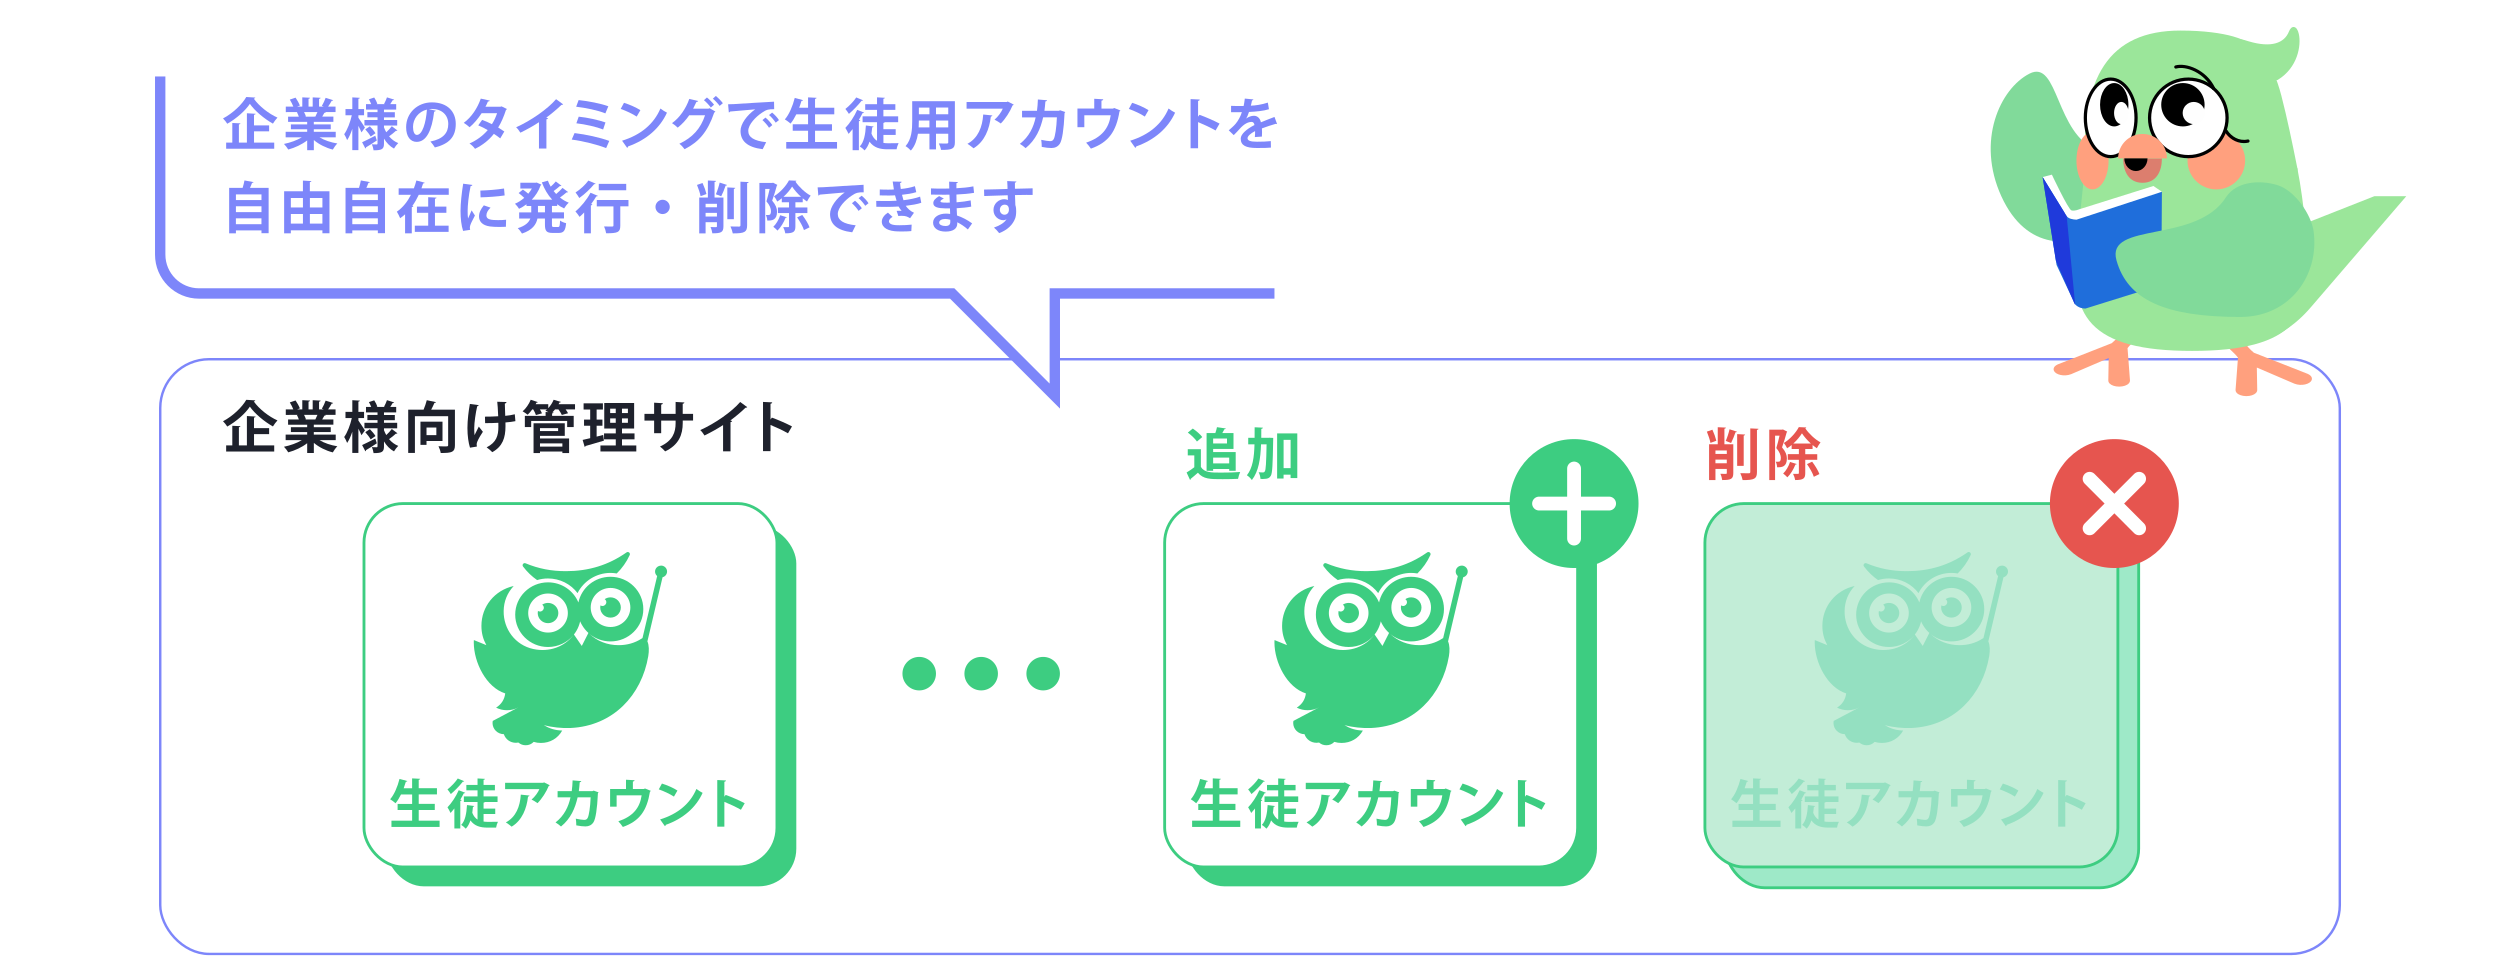 <?xml version="1.0" encoding="UTF-8"?>
<svg id="_レイヤー_2" data-name="レイヤー 2" xmlns="http://www.w3.org/2000/svg" viewBox="0 0 1024 400">
  <defs>
    <style>
      .cls-1 {
        fill: #1f3adb;
      }

      .cls-2, .cls-3, .cls-4, .cls-5 {
        stroke-width: 1.17px;
      }

      .cls-2, .cls-3, .cls-4, .cls-5, .cls-6, .cls-7, .cls-8 {
        stroke-miterlimit: 10;
      }

      .cls-2, .cls-9, .cls-6 {
        fill: #fff;
      }

      .cls-2, .cls-4, .cls-5 {
        stroke: #3dcd81;
      }

      .cls-10 {
        fill: #7d86fa;
      }

      .cls-3, .cls-7 {
        stroke: #fff;
      }

      .cls-3, .cls-11 {
        fill: #3dcd81;
      }

      .cls-4 {
        fill: #9ee9c8;
      }

      .cls-12 {
        fill: #ffa07e;
      }

      .cls-13 {
        fill: #1f6edb;
      }

      .cls-5 {
        fill: #c2edd7;
      }

      .cls-6 {
        stroke-width: 4.25px;
      }

      .cls-6, .cls-8 {
        stroke: #7d86fa;
      }

      .cls-7 {
        stroke-linecap: round;
        stroke-width: 5.67px;
      }

      .cls-7, .cls-8 {
        fill: none;
      }

      .cls-14 {
        fill: #dc7e6e;
      }

      .cls-15 {
        fill: #94e0c1;
      }

      .cls-16 {
        fill: #1e212c;
      }

      .cls-17 {
        fill: #fefefe;
      }

      .cls-18 {
        fill: #e6554f;
      }

      .cls-19 {
        fill: #81da9a;
      }

      .cls-20 {
        fill: #9be69a;
      }
    </style>
  </defs>
  <g id="_レイヤー_2-2" data-name="レイヤー 2">
    <g>
      <rect class="cls-9" width="1024" height="400"/>
      <g>
        <rect class="cls-8" x="65.63" y="147.14" width="892.75" height="243.59" rx="20" ry="20"/>
        <path class="cls-6" d="M522.02,120.21h-89.97v42.03l-42.03-42.03H81.54c-8.79,0-15.92-7.13-15.92-15.92V31.31"/>
        <g>
          <path class="cls-10" d="M104.58,39.96c-.09.25-.3.41-.62.46,2.22,3.12,6.19,6.21,9.69,7.75-.69.71-1.33,1.65-1.86,2.47-3.6-2.02-7.47-5.27-9.44-8.11-1.86,2.8-5.43,5.98-9.26,8.16-.39-.62-1.15-1.63-1.74-2.18,4.01-2.09,7.84-5.8,9.53-8.78l3.69.23ZM104.05,53.78v4.63h8.27v2.5h-19.69v-2.5h2.52v-8.04l3.32.16c-.02.23-.18.37-.62.46v7.43h3.28v-12.03l3.55.21c-.02.23-.21.37-.64.44v4.31h6.19v2.45h-6.19Z"/>
          <path class="cls-10" d="M137.54,56.25h-6.67c1.95,1.19,4.63,2.09,7.31,2.52-.64.6-1.44,1.74-1.86,2.5-2.86-.71-5.64-2.11-7.77-3.9v4.15h-2.73v-4.01c-2.15,1.67-5,3-7.75,3.74-.39-.66-1.19-1.74-1.76-2.29,2.59-.53,5.32-1.49,7.31-2.71h-6.62v-2.27h8.82v-1.03h-6.67v-1.99h6.67v-1.03h-7.82v-2.15h4.4c-.18-.57-.48-1.28-.78-1.81l.28-.05v-.02l-4.84.02v-2.25h3.09c-.32-.87-.92-1.99-1.44-2.87l2.36-.8c.69.99,1.44,2.36,1.76,3.25l-1.12.41h2.11v-3.78l3.16.16c-.02.23-.21.39-.6.44v3.19h1.7v-3.78l3.23.16c-.02.25-.23.39-.62.46v3.16h1.95l-.8-.3c.55-.92,1.21-2.31,1.54-3.3l3.09.96c-.07.18-.28.28-.6.25-.39.71-.94,1.63-1.47,2.38h3.05v2.25h-4.19l.21.07c-.09.18-.32.25-.6.23-.23.46-.55,1.03-.89,1.56h4.58v2.15h-8.02v1.03h6.94v1.99h-6.94v1.03h8.98v2.27ZM129.17,47.77c.25-.53.57-1.21.85-1.86h-5.48c.32.6.62,1.31.78,1.79l-.39.07v.02l4.24-.02Z"/>
          <path class="cls-10" d="M146.8,47.22v1.01c.62.85,2.29,3.42,2.68,4.03-.44.6-.85,1.21-1.42,1.97-.27-.69-.76-1.7-1.26-2.68v9.95h-2.5v-8.71c-.6,1.81-1.31,3.44-2.11,4.61-.25-.76-.83-1.81-1.21-2.43,1.31-1.81,2.52-5,3.12-7.75h-2.59v-2.54h2.8v-4.79l3.09.18c-.02.21-.18.34-.6.41v4.19h2.32v2.54h-2.32ZM148.31,58.27c1.35-.6,3.42-1.67,5.41-2.68l.62,1.95c-1.6,1.08-3.28,2.15-4.42,2.8.02.21-.07.39-.25.5l-1.35-2.57ZM157.27,52.15c.25.71.57,1.38.94,2.02.83-.76,1.72-1.72,2.27-2.48l2.32,1.76c-.12.14-.37.18-.64.14-.66.64-1.88,1.58-2.8,2.25,1.01,1.21,2.27,2.18,3.76,2.77-.57.53-1.35,1.54-1.74,2.25-1.7-.92-3.05-2.34-4.1-4.08v2.02c0,2.27-.8,2.77-4.26,2.77-.09-.71-.39-1.79-.73-2.45.78.05,1.7.05,1.97.05s.37-.11.37-.39v-7.38h-5.36v-2.25h5.36v-1.08h-4.15v-2.13h4.15v-1.05h-4.72v-2.25h2.13c-.25-.64-.6-1.38-.94-1.97l2.18-.73c.53.8,1.08,1.88,1.28,2.57l-.37.14h3.37l-.25-.09c.41-.76.94-1.88,1.19-2.68l2.96.92c-.09.16-.3.25-.62.25-.25.46-.62,1.05-.99,1.6h2.43v2.25h-5v1.05h4.45v2.13h-4.45v1.08h5.41v2.25h-5.41v.76ZM151.82,55.95c-.41-.8-1.38-2.06-2.2-2.96l1.88-1.24c.85.85,1.83,2.02,2.29,2.82l-1.97,1.38Z"/>
          <path class="cls-10" d="M178.52,45.34c-.09.21-.37.39-.69.39-.94,7.84-3.23,12.38-7.17,12.38-2.5,0-4.31-2.11-4.31-6,0-5.87,4.67-10.18,10.52-10.18,6.49,0,9.81,3.85,9.81,8.82,0,5.39-2.77,8.18-8.55,9.65-.44-.69-1.08-1.65-1.83-2.43,5.23-1.03,7.31-3.53,7.31-7.17s-2.57-6.19-6.78-6.19c-.41,0-.78.05-1.17.09l2.87.64ZM174.88,44.88c-3.48.83-5.71,3.83-5.71,7.1,0,1.92.57,3.28,1.58,3.28,2.25,0,3.74-5.02,4.12-10.38Z"/>
          <path class="cls-10" d="M207.61,44.65c-.05.16-.18.3-.37.41-.87,2.66-1.99,5.29-3.19,7.17.8.48,1.86,1.17,2.52,1.63l-1.67,2.82c-.66-.55-1.79-1.33-2.61-1.86-2.02,2.59-4.63,4.63-7.72,6.14-.44-.67-1.54-1.74-2.27-2.18,2.91-1.28,5.48-3.16,7.47-5.48-1.21-.73-2.61-1.44-3.87-1.95l1.58-2.25c1.26.46,2.68,1.08,4.01,1.76.89-1.4,1.6-2.91,2.11-4.49h-6.33c-1.42,2.2-3.19,4.31-4.93,5.75-.55-.53-1.67-1.38-2.38-1.81,3.23-2.36,5.62-6.07,6.97-9.92l3.69.8c-.09.25-.34.39-.76.37-.23.62-.64,1.47-1.01,2.15h6.12l.48-.14,2.15,1.05Z"/>
          <path class="cls-10" d="M230.67,42.73c-.14.18-.37.27-.73.25-1.79,1.74-4.01,3.6-6.19,5.2.25.07.5.18.73.25-.07.21-.28.39-.67.44v11.96h-3.05v-10.77c-2.04,1.38-5.09,3.07-7.61,4.29-.37-.64-1.15-1.7-1.74-2.22,5.98-2.66,12.86-7.43,16.36-11.5l2.89,2.11Z"/>
          <path class="cls-10" d="M235.33,54.51c4.77.57,10.34,1.79,14.23,3.21l-1.28,2.93c-3.37-1.33-9.26-2.86-14.1-3.48l1.15-2.66ZM237,40.99c3.87.39,9.17,1.42,12.17,2.54l-1.21,2.91c-3.25-1.31-8.07-2.27-11.96-2.73l1.01-2.73ZM237.04,47.79c3.44.32,8.18,1.38,10.96,2.36l-.96,2.89c-2.57-1.05-7.31-2.13-10.96-2.54l.96-2.71Z"/>
          <path class="cls-10" d="M255.59,42.11c2.29.71,5.04,1.92,6.71,3.03l-1.51,2.61c-1.65-1.1-4.35-2.36-6.55-3.14l1.35-2.5ZM254.81,57.63c7.72-2.38,13.04-6.88,15.7-13.18.85.69,1.83,1.24,2.68,1.7-2.84,6.26-8.32,11.14-15.91,13.82-.05.25-.18.5-.39.6l-2.08-2.93Z"/>
          <path class="cls-10" d="M293.04,45.68c-.09.18-.32.34-.5.44-2.68,7.88-6.26,12.01-12.15,14.99-.46-.67-1.31-1.63-2.13-2.22,5.41-2.57,8.71-6.17,10.54-11.69h-6.49c-1.17,1.74-2.82,3.6-4.72,5.09-.55-.57-1.58-1.38-2.34-1.86,3-2.06,5.73-5.94,7.08-9.92l3.64.85c-.09.25-.39.39-.73.41-.39.83-.92,1.97-1.33,2.73h6.3l.44-.18,2.38,1.38ZM289.56,39.93c1.01.78,2.25,2.08,2.91,2.96l-1.31,1.15c-.6-.87-1.95-2.29-2.82-3l1.21-1.1ZM293.2,39.31c1.01.8,2.22,2.06,2.89,2.96l-1.33,1.1c-.53-.78-1.83-2.18-2.77-2.96l1.21-1.1Z"/>
          <path class="cls-10" d="M298.23,42.71c.71,0,1.76-.02,2.41-.07,2.64-.18,12.54-.8,16.41-.99l.05,3.09c-2.04-.07-3.16.11-4.97,1.4-2.52,1.67-5.64,4.83-5.64,7.45s2.32,4.12,7.33,4.65l-1.42,2.87c-6.51-.78-9.08-3.53-9.08-7.5,0-2.8,2.57-6.42,6-8.82-2.84.25-8.14.67-10.24.89-.05.18-.34.34-.55.39l-.3-3.37ZM313.54,48.16c.99.8,2.18,2.13,2.8,3.09l-1.35,1.08c-.5-.89-1.88-2.43-2.7-3.14l1.26-1.03ZM316.26,46.12c1.03.83,2.2,2.06,2.8,3.07l-1.33,1.05c-.53-.85-1.81-2.36-2.73-3.12l1.26-1.01Z"/>
          <path class="cls-10" d="M333.84,58.15h9.01v2.71h-20.81v-2.71h8.94v-4.61h-6.28v-2.64h6.28v-4.08h-4.81c-.71,1.44-1.51,2.77-2.36,3.8-.53-.5-1.65-1.31-2.34-1.72,1.74-1.95,3.23-5.48,4.06-8.8l3.39.92c-.09.21-.32.32-.64.3-.27.94-.6,1.88-.94,2.82h3.64v-4.26l3.48.18c-.02.23-.21.37-.62.46v3.62h7.88v2.68h-7.88v4.08h6.94v2.64h-6.94v4.61Z"/>
          <path class="cls-10" d="M353.95,46.1c-.09.16-.32.25-.64.23-.46.89-.96,1.83-1.51,2.73l.6.21c-.07.18-.23.34-.6.39v11.87h-2.57v-8.64c-.55.71-1.1,1.35-1.65,1.95-.28-.57-.94-1.88-1.33-2.45,1.7-1.72,3.67-4.65,4.86-7.4l2.84,1.12ZM353.51,41.08c-.11.16-.3.25-.62.21-1.26,1.6-3.39,3.87-5.18,5.36-.32-.55-1.01-1.51-1.44-2.02,1.56-1.21,3.48-3.21,4.45-4.72l2.8,1.17ZM361.85,55.26v3.28c.62.09,1.28.14,1.95.14.76,0,3.3,0,4.26-.05-.32.6-.71,1.79-.8,2.52h-3.67c-3.14,0-5.64-.64-7.43-3.12-.48,1.42-1.12,2.66-2.02,3.58-.43-.48-1.38-1.28-1.97-1.65,1.7-1.7,2.31-4.97,2.5-8.57l3.14.41c-.04.21-.23.34-.55.37-.07.87-.18,1.74-.3,2.57.55,1.42,1.33,2.34,2.27,2.93v-7.61h-5.91v-2.41h5.91v-2.64h-4.84v-2.32h4.84v-2.82l3.21.18c-.02.21-.18.34-.6.41v2.22h4.9v2.32h-4.9v2.64h6.05v2.41h-5.48c-.07.14-.25.25-.57.3v2.57h5.04v2.34h-5.04Z"/>
          <path class="cls-10" d="M391.12,41.45v16.82c0,2.73-1.15,3.16-5.68,3.12-.09-.73-.53-1.92-.89-2.64.78.05,1.65.05,2.31.05,1.44,0,1.54,0,1.54-.55v-3.48h-5.02v6.42h-2.68v-6.42h-4.7c-.41,2.54-1.24,5.06-2.91,6.9-.44-.53-1.56-1.47-2.18-1.81,2.52-2.77,2.73-6.9,2.73-10.15v-8.25h17.49ZM376.36,49.38c0,.73,0,1.49-.07,2.8h4.4v-2.8h-4.33ZM380.7,44.06h-4.33v2.75h4.33v-2.75ZM388.4,46.81v-2.75h-5.02v2.75h5.02ZM383.38,52.17h5.02v-2.8h-5.02v2.8Z"/>
          <path class="cls-10" d="M415.21,42.84c-.07.16-.23.28-.46.34-1.03,2.54-2.96,5.55-4.83,7.4-.6-.48-1.81-1.19-2.57-1.56,1.44-1.19,2.8-3.09,3.39-4.52h-14.83v-2.73h16.5l.32-.21,2.48,1.26ZM406.46,47.29c-.02.23-.25.41-.62.48-.57,5.02-2.48,10.2-7.08,12.97-.62-.5-1.72-1.4-2.5-1.83,4.35-2.34,6.14-6.88,6.46-12.01l3.74.39Z"/>
          <path class="cls-10" d="M436.33,45.89c-.05.14-.14.28-.28.37-.32,6.97-1.01,11.12-1.9,12.54-.8,1.26-2.02,1.83-3.46,1.83-1.08,0-2.45-.14-3.99-.46.02-.78-.09-2.08-.21-2.89,1.4.32,3.05.53,3.62.53.69,0,1.17-.18,1.54-.92.53-1.05,1.08-4.47,1.26-8.82h-5.64c-1.08,4.7-2.96,9.17-7.17,12.61-.53-.5-1.63-1.33-2.36-1.76,3.8-2.93,5.62-6.88,6.46-10.84h-5.57v-2.7h6.12c.23-1.58.28-2.87.37-4.63l3.76.32c-.04.25-.27.43-.69.5-.14,1.44-.18,2.47-.39,3.83h5.87l.55-.23,2.11.73Z"/>
          <path class="cls-10" d="M448.2,40.46l3.69.21c-.02.25-.27.53-.73.57v3.23h4.72l.53-.23,2.52,1.03c-.07.11-.21.27-.39.37-1.35,8.27-4.51,12.7-11.71,15.24-.39-.67-1.33-1.79-1.95-2.45,6.37-2.13,9.3-5.84,10.08-11.23h-10.82v4.9h-2.82v-7.63h6.88v-4.01Z"/>
          <path class="cls-10" d="M463.72,42.11c2.29.71,5.04,1.92,6.71,3.03l-1.51,2.61c-1.65-1.1-4.35-2.36-6.55-3.14l1.35-2.5ZM462.94,57.63c7.72-2.38,13.04-6.88,15.7-13.18.85.69,1.83,1.24,2.68,1.7-2.84,6.26-8.32,11.14-15.91,13.82-.05.25-.18.5-.39.6l-2.08-2.93Z"/>
          <path class="cls-10" d="M497.9,53.45c-1.9-1.1-4.9-2.52-7.17-3.44v10.73h-3.07v-20.15l3.76.18c-.02.28-.21.5-.69.57v6.46l.57-.78c2.52.89,5.96,2.41,8.23,3.6l-1.63,2.82Z"/>
          <path class="cls-10" d="M523.06,50.77c-.07.02-.11.05-.18.05-.12,0-.23-.05-.32-.11-1.72.5-3.99,1.24-5.68,1.88.05.46.05.99.05,1.54s0,1.15-.05,1.81l-2.89.21c.07-.85.11-1.79.09-2.45-1.79.89-3.09,2.06-3.09,2.93,0,1.01,1.26,1.42,3.85,1.42,2.02,0,4.24-.07,5.68-.25l.05,2.66c-1.19.14-3.16.16-5.75.16-4.42,0-6.62-.99-6.62-3.83,0-1.83,2.38-3.92,5.62-5.57-.07-.66-.41-1.28-1.1-1.28-1.51,0-3.12.78-5,2.91-.55.64-1.4,1.54-2.38,2.5l-2.04-1.97c.96-.83,2.09-1.81,2.8-2.66,1.01-1.17,2.13-3.19,2.57-4.79l-.87.02c-.5,0-2.98.02-3.55,0v-2.59c1.28.07,2.93.07,3.94.07l1.21-.02c.21-.94.34-1.86.48-3.03l3.51.34c-.05.23-.25.39-.57.44-.11.73-.3,1.42-.48,2.13,1.81-.05,4.51-.44,6.97-1.26l.46,2.71c-2.2.71-5.36.99-8.18,1.12-.41,1.21-.8,2.2-1.12,2.68h.02c.83-.64,2.02-1.12,3.14-1.12,1.33,0,2.5.94,2.84,2.68,1.76-.76,3.92-1.54,5.57-2.2l1.05,2.89Z"/>
          <path class="cls-10" d="M103.87,74.6c-.09.18-.3.3-.64.32-.23.62-.5,1.33-.83,2.02h7.63v18.59h-2.93v-1.15h-10.47v1.19h-2.77v-18.63h5.52c.3-.99.6-2.11.76-3.03l3.74.69ZM107.1,79.62h-10.47v2.34h10.47v-2.34ZM107.1,84.5h-10.47v2.38h10.47v-2.38ZM96.62,91.83h10.47v-2.41h-10.47v2.41Z"/>
          <path class="cls-10" d="M126.93,78.34h8.02v17.21h-2.89v-1.21h-12.93v1.24h-2.75v-17.23h7.7v-4.38l3.46.21c-.02.21-.21.37-.62.41v3.76ZM124.08,81.11h-4.95v3.87h4.95v-3.87ZM119.13,87.66v3.94h4.95v-3.94h-4.95ZM132.06,81.11h-5.13v3.87h5.13v-3.87ZM126.93,91.6h5.13v-3.94h-5.13v3.94Z"/>
          <path class="cls-10" d="M151.54,74.6c-.09.18-.3.3-.64.32-.23.62-.5,1.33-.83,2.02h7.63v18.59h-2.93v-1.15h-10.47v1.19h-2.77v-18.63h5.52c.3-.99.6-2.11.76-3.03l3.74.69ZM154.78,79.62h-10.47v2.34h10.47v-2.34ZM154.78,84.5h-10.47v2.38h10.47v-2.38ZM144.3,91.83h10.47v-2.41h-10.47v2.41Z"/>
          <path class="cls-10" d="M173.94,74.83c-.07.21-.3.34-.64.32-.21.67-.44,1.33-.67,1.99h11.18v2.64h-12.28c-.73,1.56-1.58,3.09-2.61,4.54l.37.09c-.05.21-.23.39-.62.41v10.75h-2.75v-7.79c-.62.57-1.31,1.1-2.02,1.6-.27-.78-.96-1.99-1.35-2.68,2.45-1.65,4.45-4.26,5.78-6.92h-5.04v-2.64h6.23c.41-1.08.76-2.15,1.03-3.21l3.39.89ZM178.16,87.16v5.27h5.59v2.54h-13.84v-2.54h5.48v-5.27h-4.61v-2.54h4.61v-3.85l3.39.18c-.02.25-.18.37-.62.46v3.21h4.68v2.54h-4.68Z"/>
          <path class="cls-10" d="M193.47,75.77c-.05.25-.25.41-.71.44-.87,4.06-1.21,8.16-1.21,10.08,0,1.31.02,2.45.16,3.23.28-.66,1.17-2.61,1.47-3.35l1.35,2.11c-.76,1.6-1.56,2.87-1.9,3.96-.11.39-.18.76-.18,1.1,0,.27.05.55.12.8l-2.89.44c-.73-2.2-1.05-5.13-1.05-8.18s.48-7.38,1.08-11.16l3.78.53ZM207.22,92.89c-.85.05-1.77.07-2.64.07-1.47,0-2.87-.07-3.9-.21-3.19-.43-4.47-2.13-4.47-4.08,0-1.65.76-3.07,1.97-4.56l2.75.94c-1.03,1.01-1.7,2.06-1.7,3.21,0,1.72,2.06,1.9,4.79,1.9,1.1,0,2.29-.04,3.28-.16l-.09,2.89ZM196.75,78.06c2.61-.07,6.92-.37,9.7-.85l.25,2.84c-2.75.44-7.17.73-9.86.78l-.09-2.77Z"/>
          <path class="cls-10" d="M228.19,84.36h-2.11v2.61h4.93v2.52h-4.93v2.5c0,.85.09.99.73.99h1.79c.6,0,.71-.46.8-2.64.6.46,1.72.92,2.48,1.08-.28,3.05-.99,3.99-3.03,3.99h-2.52c-2.5,0-3.12-.83-3.12-3.39v-2.52h-3.07c-.5,2.45-2.04,4.74-6.33,6.17-.34-.62-1.17-1.7-1.74-2.2,3.21-.99,4.58-2.43,5.16-3.96h-4.58v-2.52h4.95v-2.61h-1.95v-.71c-.96.73-1.99,1.35-3.05,1.86-.37-.64-1.12-1.58-1.67-2.08,1.33-.55,2.64-1.4,3.8-2.41-.62-.6-1.54-1.4-2.29-1.97l1.74-1.42c.69.46,1.56,1.15,2.2,1.7.57-.67,1.05-1.38,1.47-2.13h-4.72v-2.36h6.26l.44-.09,1.93.87c-.07.14-.21.25-.34.34-.78,2.22-2.04,4.17-3.6,5.8h8.34c-1.79-1.95-3.19-4.35-4.22-7.08l2.48-.69c.32.85.69,1.67,1.15,2.45.78-.69,1.56-1.49,2.09-2.13l2.31,1.74c-.14.16-.44.18-.66.14-.62.57-1.65,1.4-2.54,2.04.32.41.66.83,1.03,1.21.94-.78,1.95-1.74,2.61-2.5l2.27,1.7c-.09.11-.23.16-.41.16-.07,0-.14,0-.21-.02-.69.6-1.74,1.44-2.7,2.11,1.08.87,2.29,1.58,3.6,2.11-.64.55-1.49,1.63-1.9,2.36-1.03-.48-1.97-1.05-2.84-1.74v.76ZM223.22,86.97v-2.61h-2.87v2.61h2.87Z"/>
          <path class="cls-10" d="M239.27,87.02c-.62.67-1.26,1.26-1.88,1.81-.37-.55-1.19-1.72-1.7-2.25,2.18-1.74,4.7-4.79,6.17-7.63l3.03,1.26c-.09.16-.34.28-.64.21-.62,1.03-1.35,2.11-2.11,3.14l.5.16c-.07.18-.25.37-.62.41v11.44h-2.75v-8.55ZM243.99,75.24c-.09.14-.28.25-.64.21-1.42,1.76-3.87,4.12-6.07,5.66-.34-.62-1.08-1.72-1.54-2.27,1.93-1.21,4.13-3.28,5.25-4.88l3,1.28ZM257.42,81.91v2.61h-3.35v7.91c0,2.73-1.03,3.12-5.8,3.12-.12-.83-.46-1.99-.85-2.8.96.02,2.06.05,2.73.05.92,0,1.12,0,1.12-.43v-7.84h-6.83v-2.61h12.97ZM256.5,75.31v2.61h-11.25v-2.61h11.25Z"/>
          <path class="cls-10" d="M274.34,84.75c0,1.6-1.33,2.93-2.93,2.93s-2.93-1.33-2.93-2.93,1.33-2.93,2.93-2.93,2.93,1.38,2.93,2.93Z"/>
          <path class="cls-10" d="M287.77,74.97c.66,1.42,1.31,3.28,1.6,4.51l-2.41.87c-.23-1.24-.87-3.16-1.47-4.61l2.27-.78ZM296.32,80.9v11.78c0,2.48-.94,2.89-4.54,2.89-.09-.73-.41-1.88-.76-2.57.92.05,1.93.05,2.25.05.3-.02.39-.09.39-.39v-1.65h-4.65v4.58h-2.61v-14.69h3.55v-6.97l3.35.16c-.02.23-.18.37-.62.46v6.35h3.64ZM293.66,83.47h-4.65v1.42h4.65v-1.42ZM289.01,88.69h4.65v-1.49h-4.65v1.49ZM297.83,75.77c-.09.18-.32.25-.62.25-.44,1.35-1.19,3.19-1.79,4.38,0-.02-2.2-.83-2.2-.83.57-1.28,1.24-3.3,1.56-4.79l3.05.99ZM301.16,76.94c-.02.23-.18.37-.57.44v12.4h-2.68v-13.02l3.25.18ZM303.29,74.42l3.35.16c-.02.23-.18.39-.62.44v17.21c0,2.86-1.01,3.37-5.87,3.37-.14-.8-.57-2.06-.96-2.84,1.51.05,3,.05,3.48.05.44,0,.62-.14.62-.57v-17.81Z"/>
          <path class="cls-10" d="M316.67,74.85l1.72.87c-.02.14-.12.28-.21.34-.48,1.83-1.24,4.29-1.9,6.12,1.47,1.74,1.99,3.14,1.99,4.52,0,3.44-2.04,3.71-4.01,3.62,0-.67-.25-1.67-.57-2.27.41.02.78.02,1.05.02.76,0,1.05-.46,1.05-1.63-.02-1.03-.5-2.41-1.86-3.97.48-1.47.96-3.51,1.33-5.09h-1.83v18.2h-2.38v-20.65h5.2l.41-.09ZM322.31,88.99c-.07.16-.25.25-.55.23-.73,1.88-1.97,3.94-3.3,5.23-.41-.44-1.21-1.21-1.72-1.56,1.17-1.08,2.25-2.93,2.82-4.74l2.75.85ZM330.7,87.27h-4.91v5.46c0,2.18-.71,2.84-4.12,2.84-.12-.73-.5-1.86-.87-2.54.87.02,1.74.02,2.04.02.25-.02.34-.09.34-.34v-5.43h-4.54v-2.31h4.54v-2.11h-2.96v-1.65c-.6.5-1.21.96-1.86,1.35-.3-.67-.87-1.63-1.33-2.18,2.5-1.49,5-4.29,6.12-6.49l3.07.14c-.05.18-.21.3-.41.37,1.42,2.11,3.99,4.56,6.23,5.73-.5.64-1.1,1.6-1.49,2.41-.57-.37-1.17-.82-1.76-1.31v1.63h-3v2.11h4.91v2.31ZM328.09,80.6c-1.44-1.31-2.77-2.84-3.64-4.17-.83,1.33-2.06,2.84-3.53,4.17h7.17ZM329.3,94.24c-.41-1.38-1.65-3.58-2.8-5.2l2.11-.99c1.19,1.56,2.48,3.64,2.98,5.07l-2.29,1.12Z"/>
          <path class="cls-10" d="M334.9,76.75c.71,0,1.76-.02,2.41-.07,2.64-.18,12.54-.8,16.41-.99l.05,3.09c-2.04-.07-3.16.11-4.97,1.4-2.52,1.67-5.64,4.84-5.64,7.45s2.32,4.12,7.33,4.65l-1.42,2.87c-6.51-.78-9.08-3.53-9.08-7.5,0-2.8,2.57-6.42,6-8.82-2.84.25-8.14.67-10.24.89-.05.18-.34.34-.55.39l-.3-3.37ZM350.21,82.21c.99.8,2.18,2.13,2.8,3.09l-1.35,1.08c-.5-.89-1.88-2.43-2.7-3.14l1.26-1.03ZM352.94,80.17c1.03.83,2.2,2.06,2.8,3.07l-1.33,1.05c-.53-.85-1.81-2.36-2.73-3.12l1.26-1.01Z"/>
          <path class="cls-10" d="M377.35,83.06c-1.6.57-4.01.96-6.35,1.24.69,1.05,1.95,2.25,3.37,2.84l-1.6,2.25c-1.19-.69-1.74-.99-3.55-.99-.41,0-.85.02-1.26.09l-.69-2.11c.3-.02.66-.05,1.03-.05s.73.02,1.01.05c-.34-.39-.87-1.08-1.24-1.79-1.67.11-3.48.16-4.93.16-1.12,0-2.77,0-4.19-.05l-.05-2.41c.92.02,2.02.05,3.05.05,1.76,0,3.53,0,5.29-.12-.16-.55-.46-1.47-.64-2.22-.76.07-1.76.09-2.64.09-1.26,0-2.5,0-3.62-.05l.02-2.43c1.21.07,2.43.07,3.48.07.69,0,1.6,0,2.29-.07-.18-.94-.34-2.18-.48-3.25l3.64.07c0,.28-.23.48-.62.55.07.73.16,1.65.3,2.43,1.86-.16,4.24-.6,5.78-1.15l.55,2.45c-1.79.57-3.85.87-5.84,1.08.21.78.41,1.65.6,2.22,2.43-.28,4.93-.78,6.81-1.47l.48,2.5ZM373.29,94.65c-.87.09-2.04.16-3.64.16-.53,0-1.1-.02-1.74-.02-3.96-.05-6.72-1.4-6.72-4.03,0-1.44,1.17-2.84,2.5-3.67l1.9,1.76c-.94.48-1.44,1.19-1.47,1.76,0,1.58,2.64,1.65,4.26,1.65s3.71-.09,5.04-.25l-.14,2.64Z"/>
          <path class="cls-10" d="M381.32,77.17c1.4.09,3.6.09,5.32.09.73,0,1.49-.02,2.18-.05-.02-.99-.05-2.11-.05-2.8l3.58.16c-.02.25-.23.41-.6.48v2.06c2.36-.14,4.74-.32,6.94-.78l.28,2.66c-2.15.37-4.45.55-7.22.69,0,1.08.02,2.13.05,3.19,2.06-.16,4.33-.46,5.78-.78l.23,2.54c-1.51.32-3.8.55-5.96.66.02,1.12.09,2.15.14,2.98,2.09.69,4.22,1.79,6.19,3.23l-1.74,2.5c-1.42-1.28-2.91-2.25-4.35-2.96v.66c-.05,1.88-1.58,3.16-4.79,3.16s-5.11-1.49-5.11-3.67c0-2.31,2.45-3.69,5.23-3.69.57,0,1.17.02,1.76.14,0-.69-.05-1.47-.07-2.29-.62.02-1.26.02-1.79.02-3.12-.05-5.06-.5-5.04-2.2,0-.96.71-1.83,2.38-2.84l1.95,1.01c-.83.37-1.4.78-1.4,1.12,0,.37.3.55,2.59.55.39,0,.8,0,1.24-.02l-.14-3.25c-.71.02-1.51.02-2.25.02-1.58,0-3.9-.05-5.32-.05v-2.57ZM389.22,90c-.69-.18-1.42-.32-2.04-.32-1.42,0-2.5.6-2.5,1.49s1.12,1.4,2.61,1.4c1.35,0,1.95-.57,1.95-1.67l-.02-.89Z"/>
          <path class="cls-10" d="M403.09,77.65c1.44-.05,3.46-.07,5.25-.12,1.08-.05,2.7-.09,4.35-.14,0-.34-.05-2.2-.14-3.23l3.78.18c-.02.18-.25.44-.62.5-.02.55,0,1.54.02,2.48,3-.09,6-.16,7.24-.18v2.71c-.66-.02-1.54-.02-2.52-.02-1.38,0-3,.02-4.7.07l.14,4.08c.32.92.34,1.99.34,2.61,0,1.08-.14,2.27-.48,3.03-.94,2.38-3.03,4.58-6.49,5.87-.48-.69-1.47-1.72-2.13-2.27,2.48-.85,4.35-2.04,5.16-3.46h-.02c-.27.25-.8.44-1.26.44-2.04,0-4.08-1.63-4.08-4.17-.02-2.61,2.13-4.45,4.42-4.45.53,0,1.05.14,1.49.34,0-.23-.05-1.49-.07-1.95-1.7.02-9.26.3-9.63.32l-.07-2.63ZM413.25,85.94c0-.5,0-2.11-1.74-2.11-1.08.02-1.95.8-1.97,2.15,0,1.17.92,1.97,1.88,1.97,1.15,0,1.83-.87,1.83-2.02Z"/>
        </g>
        <g>
          <path class="cls-16" d="M104.58,163.99c-.09.25-.3.41-.62.46,2.22,3.12,6.19,6.21,9.69,7.75-.69.71-1.33,1.65-1.86,2.47-3.6-2.02-7.47-5.27-9.44-8.11-1.86,2.8-5.43,5.98-9.26,8.16-.39-.62-1.15-1.63-1.74-2.18,4.01-2.09,7.84-5.8,9.53-8.78l3.69.23ZM104.05,177.81v4.63h8.27v2.5h-19.69v-2.5h2.52v-8.04l3.32.16c-.02.23-.18.37-.62.46v7.42h3.28v-12.03l3.55.21c-.02.23-.21.37-.64.43v4.31h6.19v2.45h-6.19Z"/>
          <path class="cls-16" d="M137.54,180.28h-6.67c1.95,1.19,4.63,2.09,7.31,2.52-.64.6-1.44,1.74-1.86,2.5-2.86-.71-5.64-2.11-7.77-3.9v4.15h-2.73v-4.01c-2.15,1.67-5,3-7.75,3.74-.39-.67-1.19-1.74-1.76-2.29,2.59-.53,5.32-1.49,7.31-2.71h-6.62v-2.27h8.82v-1.03h-6.67v-1.99h6.67v-1.03h-7.82v-2.15h4.4c-.18-.57-.48-1.28-.78-1.81l.28-.05v-.02l-4.84.02v-2.25h3.09c-.32-.87-.92-1.99-1.44-2.87l2.36-.8c.69.99,1.44,2.36,1.76,3.25l-1.12.41h2.11v-3.78l3.16.16c-.02.23-.21.39-.6.44v3.19h1.7v-3.78l3.23.16c-.02.25-.23.39-.62.46v3.16h1.95l-.8-.3c.55-.92,1.21-2.31,1.54-3.3l3.09.96c-.07.18-.28.28-.6.25-.39.71-.94,1.63-1.47,2.38h3.05v2.25h-4.19l.21.07c-.09.18-.32.25-.6.23-.23.46-.55,1.03-.89,1.56h4.58v2.15h-8.02v1.03h6.94v1.99h-6.94v1.03h8.98v2.27ZM129.17,171.8c.25-.53.57-1.21.85-1.86h-5.48c.32.6.62,1.31.78,1.79l-.39.07v.02l4.24-.02Z"/>
          <path class="cls-16" d="M146.8,171.25v1.01c.62.85,2.29,3.42,2.68,4.03-.44.6-.85,1.21-1.42,1.97-.27-.69-.76-1.7-1.26-2.68v9.95h-2.5v-8.71c-.6,1.81-1.31,3.44-2.11,4.61-.25-.76-.83-1.81-1.21-2.43,1.31-1.81,2.52-5,3.12-7.75h-2.59v-2.54h2.8v-4.79l3.09.18c-.02.21-.18.34-.6.41v4.19h2.32v2.54h-2.32ZM148.31,182.3c1.35-.6,3.42-1.67,5.41-2.68l.62,1.95c-1.6,1.08-3.28,2.15-4.42,2.8.02.21-.07.39-.25.5l-1.35-2.57ZM157.27,176.18c.25.71.57,1.38.94,2.02.83-.76,1.72-1.72,2.27-2.48l2.32,1.76c-.12.14-.37.18-.64.14-.66.64-1.88,1.58-2.8,2.25,1.01,1.21,2.27,2.18,3.76,2.77-.57.53-1.35,1.54-1.74,2.25-1.7-.92-3.05-2.34-4.1-4.08v2.02c0,2.27-.8,2.77-4.26,2.77-.09-.71-.39-1.79-.73-2.45.78.05,1.7.05,1.97.05s.37-.12.37-.39v-7.38h-5.36v-2.25h5.36v-1.08h-4.15v-2.13h4.15v-1.05h-4.72v-2.25h2.13c-.25-.64-.6-1.38-.94-1.97l2.18-.73c.53.8,1.08,1.88,1.28,2.57l-.37.14h3.37l-.25-.09c.41-.76.94-1.88,1.19-2.68l2.96.92c-.09.16-.3.25-.62.25-.25.46-.62,1.05-.99,1.6h2.43v2.25h-5v1.05h4.45v2.13h-4.45v1.08h5.41v2.25h-5.41v.76ZM151.82,179.98c-.41-.8-1.38-2.06-2.2-2.96l1.88-1.24c.85.85,1.83,2.02,2.29,2.82l-1.97,1.38Z"/>
          <path class="cls-16" d="M186.34,167.79v14.55c0,2.89-1.24,3.21-5.82,3.21-.09-.78-.53-2.04-.92-2.77.76.05,1.58.07,2.22.07,1.65,0,1.74,0,1.74-.55v-11.83h-13.61v15.06h-2.75v-17.74h6.3c.53-1.24,1.01-2.7,1.31-3.87l3.76.8c-.07.21-.3.3-.64.32-.34.85-.83,1.83-1.31,2.75h9.72ZM181.25,180.63h-6.55v1.6h-2.48v-9.51h9.03v7.91ZM178.73,175.13h-4.03v3.09h4.03v-3.09Z"/>
          <path class="cls-16" d="M196.08,165.96c-.05.23-.32.41-.62.46-.62,2.59-1.21,6.71-1.21,8.82,0,.99.02,2.06.11,3,.39-.85,1.19-2.45,1.76-3.51l1.67,2.13c-.64.92-1.79,2.8-2.27,3.99-.18.41-.28.78-.28,1.21,0,.25.02.53.09.85l-2.82.46c-.62-1.95-1.05-4.84-1.05-8.04s.48-7.04.99-9.86l3.62.48ZM198.65,170.66c1.26,0,3.94-.04,5.41-.16-.11-2.66-.27-5.29-.39-5.94l3.8.11c-.02.25-.28.55-.69.64.02,1.08.09,3.09.16,5.02,1.24-.11,2.87-.34,3.92-.64l.25,2.82c-1.12.23-2.52.41-4.08.53.02.25.02,1.26.02,1.51,0,4.79-1.19,8.34-5.41,10.66-.39-.46-1.72-1.58-2.31-1.97,4.01-2.04,4.81-4.81,4.81-8.41l-.02-1.65c-1.4.09-3.62.14-5.41.14l-.07-2.66Z"/>
          <path class="cls-16" d="M235.53,165.55v2.15h-3.85c.41.55.78,1.12.99,1.56l-2.54.71c-.25-.6-.83-1.51-1.38-2.27h-1.42c-.34.44-.71.85-1.1,1.21l.48.02c-.02.23-.18.37-.57.41v1.01h8.85v4.58h-2.68v-2.52h-14.74v2.52h-2.59v-4.58h8.5v-1.6l1.17.07c-.44-.23-.89-.46-1.24-.62.21-.16.41-.32.62-.5h-2.87c.34.57.67,1.17.83,1.6l-2.47.71c-.18-.62-.64-1.54-1.1-2.31h-.41c-.6.83-1.24,1.58-1.88,2.18-.5-.43-1.47-1.08-2.06-1.4,1.31-1.1,2.61-2.98,3.32-4.74l2.91.96c-.09.14-.28.25-.57.23-.09.21-.21.41-.32.62h5.16v1.63c.92-.99,1.72-2.22,2.2-3.44l2.96.87c-.09.21-.3.27-.57.25-.12.23-.23.46-.37.69h6.76ZM221.18,178.54v1.05h11.92v5.98h-2.75v-.62h-9.17v.62h-2.64v-12.19h12.79v5.16h-10.15ZM228.61,175.36h-7.43v1.21h7.43v-1.21ZM230.35,181.61h-9.17v1.31h9.17v-1.31Z"/>
          <path class="cls-16" d="M244.38,178.84l2.68-.69s.02.07.3,2.34c-2.73.8-5.64,1.65-7.49,2.18-.05.23-.23.34-.39.39l-.83-2.87c.87-.18,1.92-.43,3.09-.71v-5.09h-2.52v-2.52h2.52v-4.12h-2.7v-2.54h7.91v2.54h-2.57v4.12h2.38v2.52h-2.38v4.45ZM254.76,182.46h5.87v2.47h-14.69v-2.47h6.28v-2.52h-4.81v-2.43h4.81v-1.99h-4.72v-10.45h12.24v10.45h-4.97v1.99h5.13v2.43h-5.13v2.52ZM249.92,167.38v1.81h2.29v-1.81h-2.29ZM249.92,173.18h2.29v-1.81h-2.29v1.81ZM257.19,169.19v-1.81h-2.43v1.81h2.43ZM257.19,173.18v-1.81h-2.43v1.81h2.43Z"/>
          <path class="cls-16" d="M283.89,172.26h-4.24v1.01c0,4.79-1.6,8.96-7.2,11.62-.53-.6-1.4-1.47-2.11-1.99,5.25-2.36,6.39-5.84,6.39-9.6v-1.03h-5.91v5.18h-2.89v-5.18h-3.96v-2.75h3.96v-4.58l3.58.23c-.02.23-.25.5-.69.57v3.78h5.91v-4.88l3.6.21c-.02.25-.25.46-.69.53v4.15h4.24v2.75Z"/>
          <path class="cls-16" d="M306.08,166.76c-.14.18-.37.27-.73.25-1.79,1.74-4.01,3.6-6.19,5.2.25.07.5.18.73.25-.07.21-.28.39-.67.44v11.96h-3.05v-10.77c-2.04,1.38-5.09,3.07-7.61,4.29-.37-.64-1.15-1.7-1.74-2.22,5.98-2.66,12.86-7.43,16.36-11.5l2.89,2.11Z"/>
          <path class="cls-16" d="M322.77,177.49c-1.9-1.1-4.9-2.52-7.17-3.44v10.73h-3.07v-20.15l3.76.18c-.02.28-.21.5-.69.57v6.46l.57-.78c2.52.89,5.96,2.41,8.23,3.6l-1.63,2.82Z"/>
        </g>
        <g>
          <path class="cls-11" d="M491.88,183.97v7.29c1.42,2.32,4.19,2.32,8.21,2.32,2.64,0,5.75-.07,7.88-.25-.3.66-.73,1.99-.87,2.8-1.7.09-4.08.14-6.33.14-5.13,0-7.88,0-10.11-2.64-1.01.89-2.04,1.79-2.91,2.47,0,.25-.09.39-.32.46l-1.4-3.03c.99-.6,2.15-1.35,3.16-2.15v-4.86h-2.68v-2.54h5.36ZM488.58,175.54c1.4.96,3.09,2.38,3.87,3.48l-2.18,1.83c-.71-1.1-2.36-2.64-3.74-3.67l2.04-1.65ZM496.9,192.09v.76h-2.68v-15.47h3.58c.28-.8.55-1.7.67-2.41l3.64.53c-.09.21-.27.3-.6.32-.25.48-.53,1.03-.85,1.56h4.58v6.51h-8.34v1.28h9.24v7.68h-2.66v-.76h-6.58ZM502.58,179.62h-5.68v2.02h5.68v-2.02ZM503.48,187.43h-6.58v2.38h6.58v-2.38Z"/>
          <path class="cls-11" d="M519.45,179.32l.62-.02,1.44.07c0,.23,0,.6-.02.92-.18,10.04-.32,13.59-.99,14.62-.48.73-.99,1.28-3.19,1.28-.32,0-.66,0-1.01-.02-.05-.8-.32-1.97-.76-2.75.76.09,1.42.09,1.83.09.32,0,.5-.11.71-.44.39-.62.57-3.35.71-11.07h-2.27c-.21,5.94-.99,11.12-3.76,14.62-.44-.66-1.35-1.54-2.04-1.95,2.38-2.96,2.98-7.33,3.12-12.67h-2.57v-2.68h2.61c.02-1.38.02-2.82.02-4.31l3.39.16c-.05.28-.25.44-.66.5,0,1.24-.02,2.45-.02,3.64h2.82ZM523.12,177.51h8.25v18.31h-2.75v-1.4h-2.87v1.58h-2.64v-18.5ZM525.76,191.74h2.87v-11.57h-2.87v11.57Z"/>
        </g>
        <g>
          <path class="cls-18" d="M701.41,176.02c.66,1.42,1.31,3.28,1.6,4.51l-2.41.87c-.23-1.24-.87-3.16-1.47-4.61l2.27-.78ZM709.96,181.96v11.78c0,2.48-.94,2.89-4.54,2.89-.09-.73-.41-1.88-.76-2.57.92.05,1.93.05,2.25.05.3-.02.39-.09.39-.39v-1.65h-4.65v4.58h-2.61v-14.69h3.55v-6.97l3.35.16c-.02.23-.18.37-.62.46v6.35h3.64ZM707.3,184.52h-4.65v1.42h4.65v-1.42ZM702.64,189.75h4.65v-1.49h-4.65v1.49ZM711.47,176.82c-.09.18-.32.25-.62.25-.44,1.35-1.19,3.19-1.79,4.38,0-.02-2.2-.83-2.2-.83.57-1.28,1.24-3.3,1.56-4.79l3.05.99ZM714.79,177.99c-.02.23-.18.37-.57.44v12.4h-2.68v-13.02l3.25.18ZM716.92,175.47l3.35.16c-.02.23-.18.39-.62.44v17.21c0,2.86-1.01,3.37-5.87,3.37-.14-.8-.57-2.06-.96-2.84,1.51.05,3,.05,3.48.05.43,0,.62-.14.62-.57v-17.81Z"/>
          <path class="cls-18" d="M730.31,175.91l1.72.87c-.02.14-.12.28-.21.34-.48,1.83-1.24,4.29-1.9,6.12,1.47,1.74,1.99,3.14,1.99,4.52,0,3.44-2.04,3.71-4.01,3.62,0-.67-.25-1.67-.57-2.27.41.02.78.02,1.05.02.76,0,1.05-.46,1.05-1.63-.02-1.03-.5-2.41-1.86-3.97.48-1.47.96-3.51,1.33-5.09h-1.83v18.2h-2.38v-20.65h5.2l.41-.09ZM735.95,190.05c-.07.16-.25.25-.55.23-.73,1.88-1.97,3.94-3.3,5.23-.41-.44-1.21-1.21-1.72-1.56,1.17-1.08,2.25-2.93,2.82-4.74l2.75.85ZM744.34,188.33h-4.91v5.46c0,2.18-.71,2.84-4.12,2.84-.11-.73-.5-1.86-.87-2.54.87.02,1.74.02,2.04.02.25-.02.34-.09.34-.34v-5.43h-4.54v-2.31h4.54v-2.11h-2.96v-1.65c-.6.5-1.21.96-1.86,1.35-.3-.67-.87-1.63-1.33-2.18,2.5-1.49,5-4.29,6.12-6.49l3.07.14c-.05.18-.21.3-.41.37,1.42,2.11,3.99,4.56,6.23,5.73-.5.64-1.1,1.6-1.49,2.41-.57-.37-1.17-.82-1.76-1.31v1.63h-3v2.11h4.91v2.31ZM741.72,181.66c-1.44-1.31-2.77-2.84-3.64-4.17-.83,1.33-2.06,2.84-3.53,4.17h7.17ZM742.94,195.3c-.41-1.38-1.65-3.58-2.8-5.2l2.11-.99c1.19,1.56,2.47,3.64,2.98,5.07l-2.29,1.12Z"/>
        </g>
        <g>
          <rect class="cls-3" x="485.55" y="214.77" width="169.15" height="148.86" rx="15.99" ry="15.99"/>
          <g>
            <g>
              <rect class="cls-2" x="477.04" y="206.26" width="169.15" height="148.86" rx="15.99" ry="15.99"/>
              <g>
                <path class="cls-11" d="M499.48,336.14h8.53v2.56h-19.72v-2.56h8.47v-4.36h-5.95v-2.5h5.95v-3.87h-4.56c-.67,1.37-1.43,2.63-2.24,3.6-.5-.48-1.56-1.24-2.21-1.63,1.65-1.85,3.06-5.19,3.84-8.34l3.21.87c-.09.2-.3.3-.61.28-.26.89-.56,1.78-.89,2.67h3.45v-4.04l3.3.17c-.02.22-.2.35-.59.43v3.43h7.47v2.54h-7.47v3.87h6.58v2.5h-6.58v4.36Z"/>
                <path class="cls-11" d="M518.53,324.72c-.09.15-.3.24-.61.22-.43.85-.91,1.74-1.43,2.58l.56.2c-.07.17-.22.33-.56.37v11.25h-2.43v-8.19c-.52.67-1.04,1.28-1.56,1.85-.26-.54-.89-1.78-1.26-2.32,1.61-1.63,3.47-4.41,4.6-7.01l2.69,1.06ZM518.11,319.97c-.11.15-.28.24-.59.2-1.19,1.52-3.21,3.67-4.91,5.08-.3-.52-.96-1.43-1.37-1.91,1.48-1.15,3.3-3.04,4.21-4.47l2.65,1.11ZM526.02,333.41v3.1c.59.09,1.22.13,1.85.13.72,0,3.13,0,4.04-.04-.3.56-.67,1.69-.76,2.39h-3.47c-2.97,0-5.34-.61-7.04-2.95-.46,1.35-1.06,2.52-1.91,3.39-.41-.46-1.3-1.22-1.87-1.56,1.61-1.61,2.19-4.71,2.37-8.12l2.97.39c-.04.2-.22.33-.52.35-.07.83-.17,1.65-.28,2.43.52,1.35,1.26,2.21,2.15,2.78v-7.21h-5.6v-2.28h5.6v-2.5h-4.58v-2.19h4.58v-2.67l3.04.17c-.02.2-.17.33-.57.39v2.11h4.65v2.19h-4.65v2.5h5.73v2.28h-5.19c-.06.13-.24.24-.54.28v2.43h4.78v2.21h-4.78Z"/>
                <path class="cls-11" d="M553.12,321.64c-.07.15-.22.26-.43.33-.98,2.41-2.8,5.25-4.58,7.01-.56-.46-1.72-1.13-2.43-1.48,1.37-1.13,2.65-2.93,3.21-4.28h-14.05v-2.58h15.63l.3-.2,2.34,1.19ZM544.82,325.85c-.02.22-.24.39-.59.46-.54,4.75-2.34,9.66-6.71,12.29-.59-.48-1.63-1.33-2.37-1.74,4.13-2.21,5.82-6.51,6.12-11.38l3.54.37Z"/>
                <path class="cls-11" d="M573.12,324.53c-.04.13-.13.26-.26.35-.3,6.6-.96,10.53-1.8,11.88-.76,1.19-1.91,1.74-3.28,1.74-1.02,0-2.32-.13-3.78-.43.02-.74-.09-1.98-.2-2.74,1.32.3,2.89.5,3.43.5.65,0,1.11-.17,1.46-.87.5-1,1.02-4.23,1.19-8.36h-5.34c-1.02,4.45-2.8,8.69-6.8,11.94-.5-.48-1.54-1.26-2.24-1.67,3.6-2.78,5.32-6.51,6.12-10.27h-5.28v-2.56h5.8c.22-1.5.26-2.71.35-4.39l3.56.3c-.04.24-.26.41-.65.48-.13,1.37-.17,2.35-.37,3.63h5.56l.52-.22,2,.7Z"/>
                <path class="cls-11" d="M584.37,319.38l3.5.2c-.02.24-.26.5-.69.54v3.06h4.47l.5-.22,2.39.98c-.07.11-.2.26-.37.35-1.28,7.84-4.28,12.03-11.1,14.44-.37-.63-1.26-1.69-1.84-2.32,6.04-2.02,8.82-5.54,9.55-10.64h-10.25v4.65h-2.67v-7.23h6.51v-3.8Z"/>
                <path class="cls-11" d="M599.07,320.94c2.17.67,4.78,1.82,6.36,2.87l-1.43,2.48c-1.56-1.04-4.12-2.24-6.21-2.97l1.28-2.37ZM598.33,335.64c7.32-2.26,12.35-6.51,14.87-12.49.8.65,1.74,1.17,2.54,1.61-2.69,5.93-7.88,10.55-15.07,13.09-.04.24-.17.48-.37.56l-1.98-2.78Z"/>
                <path class="cls-11" d="M631.45,331.69c-1.8-1.04-4.65-2.39-6.8-3.26v10.16h-2.91v-19.09l3.56.17c-.02.26-.2.48-.65.54v6.12l.54-.74c2.39.85,5.64,2.28,7.79,3.41l-1.54,2.67Z"/>
              </g>
              <g>
                <path class="cls-11" d="M598.73,231.68c-1.36,0-2.47,1.09-2.47,2.43,0,.74.34,1.39.86,1.83l-6.01,25.43s-.06.02-.09.03c-.11.07-.22.13-.32.2-2.72,1.75-5.87,2.66-9.37,2.66-4.64,0-8.81-1.66-11.94-4.62,2.33,1.93,5.34,3.09,8.62,3.09,7.42,0,13.44-5.93,13.44-13.24s-6.02-13.24-13.44-13.24c-6.48,0-11.88,4.51-13.15,10.52-2-4.83-6.81-8.24-12.44-8.24-7.42,0-13.44,5.93-13.44,13.24s6.02,13.24,13.44,13.24c4.14,0,7.83-1.84,10.3-4.74-3.63,4.62-9.76,6.99-16.36,5.56-7.36-1.59-12.24-8.17-12.11-15.59.07-3.92,1.42-7.29,4.11-10.22-7.85,1.77-13.22,8.4-13.22,16.33,0,2.89.63,5.35,2.01,7.9l-5.11-2.08c-.02.35-.03.64-.03.99,0,8.08,5.06,18.41,12.88,20.86-.3,2.49-1.59,4.49-3.74,5.83,1.45.72,2.83,1.05,4.46,1.05,1.72,0,3.19-.37,4.7-1.18l-10.54,5.57c-.05.29-.08.54-.08.84,0,2.53,2.07,4.58,4.63,4.59.72,2.15,2.66,3.53,4.96,3.53.36,0,.66-.03,1.01-.1.86.74,1.84,1.1,2.98,1.1,1.29,0,2.39-.46,3.28-1.38,1,.31,1.89.44,2.95.44,3.74,0,6.93-1.85,8.73-5.08-2.79-.08-5.15-.77-7.54-2.2,3.22.85,7.53,1.32,10.9,1.16,17.57-.82,29.19-13.49,31.89-29.44.37-2.16.33-4.55-.36-6.04l6.21-26.27c1.06-.27,1.85-1.22,1.85-2.35,0-1.34-1.11-2.43-2.47-2.43ZM552.42,259.1c-4.48,0-8.12-3.58-8.12-8s3.64-8,8.12-8,8.12,3.58,8.12,8-3.64,8-8.12,8ZM578.02,240.82c4.48,0,8.12,3.58,8.12,8s-3.64,8-8.12,8-8.12-3.58-8.12-8,3.64-8,8.12-8ZM563.02,259.9c.82-1.04,1.49-2.2,1.97-3.46,0,0,0,0,0-.01.07-.19.14-.37.2-.57.01-.04.03-.08.04-.11.05-.16.1-.33.15-.49.01-.05.03-.1.04-.15.05-.21.11-.41.15-.63.07.17.14.34.22.5.02.04.04.08.06.12.06.13.13.26.19.39.02.04.04.07.06.1.08.14.16.29.24.43,0,.01.01.02.02.03.7,1.2,1.58,2.28,2.6,3.2l-2.71,5.33-3.23-4.7Z"/>
                <path class="cls-11" d="M578.02,252.98c2.33,0,4.22-1.86,4.22-4.15s-1.89-4.15-4.22-4.15c-.89,0-1.71.27-2.39.73.4.29.67.72.67,1.24,0,.87-.71,1.57-1.59,1.57-.3,0-.57-.11-.82-.25-.06.28-.09.57-.09.86,0,2.29,1.89,4.15,4.22,4.15Z"/>
                <path class="cls-11" d="M552.42,246.95c-.89,0-1.71.27-2.39.73.4.29.67.72.67,1.24,0,.87-.71,1.57-1.59,1.57-.3,0-.57-.11-.82-.25-.06.28-.09.57-.09.86,0,2.29,1.89,4.15,4.22,4.15s4.22-1.86,4.22-4.15-1.89-4.15-4.22-4.15Z"/>
                <path class="cls-11" d="M547.96,237.6c1.41-.43,2.91-.66,4.46-.66,4.86,0,9.3,2.27,12.09,6,2.49-4.95,7.7-8.28,13.5-8.28.87,0,1.72.09,2.55.23,2.18-2.12,4-4.66,5.32-7.55.37-.81-.57-1.59-1.31-1.07-7.39,5.18-15.48,7.68-24.8,7.68-6,0-11.22-1.01-16.54-3.22-.83-.35-1.58.6-1.04,1.32,1.66,2.19,3.6,4.06,5.77,5.56Z"/>
              </g>
            </g>
            <g>
              <circle class="cls-11" cx="644.74" cy="206.26" r="26.4"/>
              <g>
                <line class="cls-7" x1="630.4" y1="206.26" x2="659.09" y2="206.26"/>
                <line class="cls-7" x1="644.74" y1="191.91" x2="644.74" y2="220.6"/>
              </g>
            </g>
          </g>
        </g>
        <rect class="cls-4" x="706.85" y="214.77" width="169.15" height="148.86" rx="15.99" ry="15.99"/>
        <g>
          <rect class="cls-5" x="698.33" y="206.26" width="169.15" height="148.86" rx="15.99" ry="15.99"/>
          <g>
            <path class="cls-15" d="M720.78,336.14h8.53v2.56h-19.72v-2.56h8.47v-4.36h-5.95v-2.5h5.95v-3.87h-4.56c-.67,1.37-1.43,2.63-2.24,3.6-.5-.48-1.56-1.24-2.21-1.63,1.65-1.85,3.06-5.19,3.84-8.34l3.21.87c-.09.2-.3.3-.61.28-.26.89-.56,1.78-.89,2.67h3.45v-4.04l3.3.17c-.02.22-.2.35-.59.43v3.43h7.47v2.54h-7.47v3.87h6.58v2.5h-6.58v4.36Z"/>
            <path class="cls-15" d="M739.82,324.72c-.09.15-.3.24-.61.22-.43.85-.91,1.74-1.43,2.58l.56.2c-.07.17-.22.33-.56.37v11.25h-2.43v-8.19c-.52.67-1.04,1.28-1.56,1.85-.26-.54-.89-1.78-1.26-2.32,1.61-1.63,3.47-4.41,4.6-7.01l2.69,1.06ZM739.41,319.97c-.11.15-.28.24-.59.2-1.19,1.52-3.21,3.67-4.91,5.08-.3-.52-.96-1.43-1.37-1.91,1.48-1.15,3.3-3.04,4.21-4.47l2.65,1.11ZM747.31,333.41v3.1c.59.09,1.22.13,1.85.13.72,0,3.13,0,4.04-.04-.3.56-.67,1.69-.76,2.39h-3.47c-2.97,0-5.34-.61-7.04-2.95-.46,1.35-1.06,2.52-1.91,3.39-.41-.46-1.3-1.22-1.87-1.56,1.61-1.61,2.19-4.71,2.37-8.12l2.97.39c-.04.2-.22.33-.52.35-.07.83-.17,1.65-.28,2.43.52,1.35,1.26,2.21,2.15,2.78v-7.21h-5.6v-2.28h5.6v-2.5h-4.58v-2.19h4.58v-2.67l3.04.17c-.02.2-.17.33-.57.39v2.11h4.65v2.19h-4.65v2.5h5.73v2.28h-5.19c-.06.13-.24.24-.54.28v2.43h4.78v2.21h-4.78Z"/>
            <path class="cls-15" d="M774.42,321.64c-.07.15-.22.26-.43.33-.98,2.41-2.8,5.25-4.58,7.01-.56-.46-1.72-1.13-2.43-1.48,1.37-1.13,2.65-2.93,3.21-4.28h-14.05v-2.58h15.63l.3-.2,2.34,1.19ZM766.12,325.85c-.02.22-.24.39-.59.46-.54,4.75-2.34,9.66-6.71,12.29-.59-.48-1.63-1.33-2.37-1.74,4.13-2.21,5.82-6.51,6.12-11.38l3.54.37Z"/>
            <path class="cls-15" d="M794.42,324.53c-.04.13-.13.26-.26.35-.3,6.6-.96,10.53-1.8,11.88-.76,1.19-1.91,1.74-3.28,1.74-1.02,0-2.32-.13-3.78-.43.02-.74-.09-1.98-.2-2.74,1.32.3,2.89.5,3.43.5.65,0,1.11-.17,1.46-.87.5-1,1.02-4.23,1.19-8.36h-5.34c-1.02,4.45-2.8,8.69-6.8,11.94-.5-.48-1.54-1.26-2.24-1.67,3.6-2.78,5.32-6.51,6.12-10.27h-5.28v-2.56h5.8c.22-1.5.26-2.71.35-4.39l3.56.3c-.04.24-.26.41-.65.48-.13,1.37-.17,2.35-.37,3.63h5.56l.52-.22,2,.7Z"/>
            <path class="cls-15" d="M805.67,319.38l3.5.2c-.02.24-.26.5-.69.54v3.06h4.47l.5-.22,2.39.98c-.07.11-.2.26-.37.35-1.28,7.84-4.28,12.03-11.1,14.44-.37-.63-1.26-1.69-1.85-2.32,6.04-2.02,8.82-5.54,9.55-10.64h-10.25v4.65h-2.67v-7.23h6.51v-3.8Z"/>
            <path class="cls-15" d="M820.37,320.94c2.17.67,4.78,1.82,6.36,2.87l-1.43,2.48c-1.56-1.04-4.12-2.24-6.21-2.97l1.28-2.37ZM819.63,335.64c7.32-2.26,12.35-6.51,14.87-12.49.8.65,1.74,1.17,2.54,1.61-2.69,5.93-7.88,10.55-15.07,13.09-.04.24-.17.48-.37.56l-1.98-2.78Z"/>
            <path class="cls-15" d="M852.74,331.69c-1.8-1.04-4.65-2.39-6.8-3.26v10.16h-2.91v-19.09l3.56.17c-.02.26-.2.48-.65.54v6.12l.54-.74c2.39.85,5.64,2.28,7.79,3.41l-1.54,2.67Z"/>
          </g>
          <g>
            <path class="cls-15" d="M820.03,231.68c-1.36,0-2.47,1.09-2.47,2.43,0,.74.34,1.39.86,1.83l-6.01,25.43s-.06.02-.09.03c-.11.07-.22.13-.32.2-2.72,1.75-5.87,2.66-9.37,2.66-4.64,0-8.81-1.66-11.94-4.62,2.33,1.93,5.34,3.09,8.62,3.09,7.42,0,13.44-5.93,13.44-13.24s-6.02-13.24-13.44-13.24c-6.48,0-11.88,4.51-13.15,10.52-2-4.83-6.81-8.24-12.44-8.24-7.42,0-13.44,5.93-13.44,13.24s6.02,13.24,13.44,13.24c4.14,0,7.83-1.84,10.3-4.74-3.63,4.62-9.76,6.99-16.36,5.56-7.36-1.59-12.24-8.17-12.11-15.59.07-3.92,1.42-7.29,4.11-10.22-7.85,1.77-13.22,8.4-13.22,16.33,0,2.89.63,5.35,2.01,7.9l-5.11-2.08c-.02.35-.03.64-.03.99,0,8.08,5.06,18.41,12.88,20.86-.3,2.49-1.59,4.49-3.74,5.83,1.45.72,2.83,1.05,4.46,1.05,1.72,0,3.19-.37,4.7-1.18l-10.54,5.57c-.05.29-.08.54-.08.84,0,2.53,2.07,4.58,4.63,4.59.72,2.15,2.66,3.53,4.96,3.53.36,0,.66-.03,1.01-.1.86.74,1.84,1.1,2.98,1.1,1.29,0,2.39-.46,3.28-1.38,1,.31,1.89.44,2.95.44,3.74,0,6.93-1.85,8.73-5.08-2.79-.08-5.15-.77-7.54-2.2,3.22.85,7.53,1.32,10.9,1.16,17.57-.82,29.19-13.49,31.89-29.44.37-2.16.33-4.55-.36-6.04l6.21-26.27c1.06-.27,1.85-1.22,1.85-2.35,0-1.34-1.11-2.43-2.47-2.43ZM773.72,259.1c-4.48,0-8.12-3.58-8.12-8s3.64-8,8.12-8,8.12,3.58,8.12,8-3.64,8-8.12,8ZM799.31,240.82c4.48,0,8.12,3.58,8.12,8s-3.64,8-8.12,8-8.12-3.58-8.12-8,3.64-8,8.12-8ZM784.32,259.9c.82-1.04,1.49-2.2,1.97-3.46,0,0,0,0,0-.01.07-.19.14-.37.2-.57.01-.04.03-.08.04-.11.05-.16.1-.33.15-.49.01-.05.03-.1.04-.15.05-.21.11-.41.15-.63.07.17.14.34.22.5.02.04.04.08.06.12.06.13.13.26.19.39.02.04.04.07.06.1.08.14.16.29.24.43,0,.01.01.02.02.03.7,1.2,1.58,2.28,2.6,3.2l-2.71,5.33-3.23-4.7Z"/>
            <path class="cls-15" d="M799.31,252.98c2.33,0,4.22-1.86,4.22-4.15s-1.89-4.15-4.22-4.15c-.89,0-1.71.27-2.39.73.4.29.67.72.67,1.24,0,.87-.71,1.57-1.59,1.57-.3,0-.57-.11-.82-.25-.06.28-.09.57-.09.86,0,2.29,1.89,4.15,4.22,4.15Z"/>
            <path class="cls-15" d="M773.72,246.95c-.89,0-1.71.27-2.39.73.4.29.67.72.67,1.24,0,.87-.71,1.57-1.59,1.57-.3,0-.57-.11-.82-.25-.06.28-.09.57-.09.86,0,2.29,1.89,4.15,4.22,4.15s4.22-1.86,4.22-4.15-1.89-4.15-4.22-4.15Z"/>
            <path class="cls-15" d="M769.26,237.6c1.41-.43,2.91-.66,4.46-.66,4.86,0,9.3,2.27,12.09,6,2.49-4.95,7.7-8.28,13.5-8.28.87,0,1.72.09,2.55.23,2.18-2.12,4-4.66,5.32-7.55.37-.81-.57-1.59-1.31-1.07-7.39,5.18-15.48,7.68-24.8,7.68-6,0-11.22-1.01-16.54-3.22-.83-.35-1.58.6-1.04,1.32,1.66,2.19,3.6,4.06,5.77,5.56Z"/>
          </g>
        </g>
        <rect class="cls-3" x="157.6" y="214.77" width="169.15" height="148.86" rx="15.99" ry="15.99"/>
        <g>
          <rect class="cls-2" x="149.09" y="206.26" width="169.15" height="148.86" rx="15.99" ry="15.99"/>
          <g>
            <path class="cls-11" d="M171.53,336.14h8.53v2.56h-19.72v-2.56h8.47v-4.36h-5.95v-2.5h5.95v-3.87h-4.56c-.67,1.37-1.43,2.63-2.24,3.6-.5-.48-1.56-1.24-2.21-1.63,1.65-1.85,3.06-5.19,3.84-8.34l3.21.87c-.09.2-.3.3-.61.28-.26.89-.56,1.78-.89,2.67h3.45v-4.04l3.3.17c-.02.22-.2.35-.59.43v3.43h7.47v2.54h-7.47v3.87h6.58v2.5h-6.58v4.36Z"/>
            <path class="cls-11" d="M190.58,324.72c-.09.15-.3.24-.61.22-.43.85-.91,1.74-1.43,2.58l.56.2c-.07.17-.22.33-.56.37v11.25h-2.43v-8.19c-.52.67-1.04,1.28-1.56,1.85-.26-.54-.89-1.78-1.26-2.32,1.61-1.63,3.47-4.41,4.6-7.01l2.69,1.06ZM190.16,319.97c-.11.15-.28.24-.59.2-1.19,1.52-3.21,3.67-4.91,5.08-.3-.52-.96-1.43-1.37-1.91,1.48-1.15,3.3-3.04,4.21-4.47l2.65,1.11ZM198.07,333.41v3.1c.59.09,1.22.13,1.85.13.72,0,3.13,0,4.04-.04-.3.56-.67,1.69-.76,2.39h-3.47c-2.97,0-5.34-.61-7.04-2.95-.46,1.35-1.06,2.52-1.91,3.39-.41-.46-1.3-1.22-1.87-1.56,1.61-1.61,2.19-4.71,2.37-8.12l2.97.39c-.04.2-.22.33-.52.35-.07.83-.17,1.65-.28,2.43.52,1.35,1.26,2.21,2.15,2.78v-7.21h-5.6v-2.28h5.6v-2.5h-4.58v-2.19h4.58v-2.67l3.04.17c-.02.2-.17.33-.57.39v2.11h4.65v2.19h-4.65v2.5h5.73v2.28h-5.19c-.06.13-.24.24-.54.28v2.43h4.78v2.21h-4.78Z"/>
            <path class="cls-11" d="M225.17,321.64c-.07.15-.22.26-.43.33-.98,2.41-2.8,5.25-4.58,7.01-.56-.46-1.72-1.13-2.43-1.48,1.37-1.13,2.65-2.93,3.21-4.28h-14.05v-2.58h15.63l.3-.2,2.34,1.19ZM216.87,325.85c-.02.22-.24.39-.59.46-.54,4.75-2.34,9.66-6.71,12.29-.59-.48-1.63-1.33-2.37-1.74,4.13-2.21,5.82-6.51,6.12-11.38l3.54.37Z"/>
            <path class="cls-11" d="M245.17,324.53c-.04.13-.13.26-.26.35-.3,6.6-.96,10.53-1.8,11.88-.76,1.19-1.91,1.74-3.28,1.74-1.02,0-2.32-.13-3.78-.43.02-.74-.09-1.98-.2-2.74,1.32.3,2.89.5,3.43.5.65,0,1.11-.17,1.46-.87.5-1,1.02-4.23,1.19-8.36h-5.34c-1.02,4.45-2.8,8.69-6.8,11.94-.5-.48-1.54-1.26-2.24-1.67,3.6-2.78,5.32-6.51,6.12-10.27h-5.28v-2.56h5.8c.22-1.5.26-2.71.35-4.39l3.56.3c-.04.24-.26.41-.65.48-.13,1.37-.17,2.35-.37,3.63h5.56l.52-.22,2,.7Z"/>
            <path class="cls-11" d="M256.42,319.38l3.5.2c-.02.24-.26.5-.69.54v3.06h4.47l.5-.22,2.39.98c-.07.11-.2.26-.37.35-1.28,7.84-4.28,12.03-11.1,14.44-.37-.63-1.26-1.69-1.85-2.32,6.04-2.02,8.82-5.54,9.55-10.64h-10.25v4.65h-2.67v-7.23h6.51v-3.8Z"/>
            <path class="cls-11" d="M271.12,320.94c2.17.67,4.78,1.82,6.36,2.87l-1.43,2.48c-1.56-1.04-4.12-2.24-6.21-2.97l1.28-2.37ZM270.38,335.64c7.32-2.26,12.35-6.51,14.87-12.49.8.65,1.74,1.17,2.54,1.61-2.69,5.93-7.88,10.55-15.07,13.09-.04.24-.17.48-.37.56l-1.98-2.78Z"/>
            <path class="cls-11" d="M303.5,331.69c-1.8-1.04-4.65-2.39-6.8-3.26v10.16h-2.91v-19.09l3.56.17c-.02.26-.2.48-.65.54v6.12l.54-.74c2.39.85,5.64,2.28,7.79,3.41l-1.54,2.67Z"/>
          </g>
          <g>
            <path class="cls-11" d="M270.78,231.68c-1.36,0-2.47,1.09-2.47,2.43,0,.74.34,1.39.86,1.83l-6.01,25.43s-.06.02-.09.03c-.11.07-.22.13-.32.2-2.72,1.75-5.87,2.66-9.37,2.66-4.64,0-8.81-1.66-11.94-4.62,2.33,1.93,5.34,3.09,8.62,3.09,7.42,0,13.44-5.93,13.44-13.24s-6.02-13.24-13.44-13.24c-6.48,0-11.88,4.51-13.15,10.52-2-4.83-6.81-8.24-12.44-8.24-7.42,0-13.44,5.93-13.44,13.24s6.02,13.24,13.44,13.24c4.14,0,7.83-1.84,10.3-4.74-3.63,4.62-9.76,6.99-16.36,5.56-7.36-1.59-12.24-8.17-12.11-15.59.07-3.92,1.42-7.29,4.11-10.22-7.85,1.77-13.22,8.4-13.22,16.33,0,2.89.63,5.35,2.01,7.9l-5.11-2.08c-.02.35-.03.64-.03.99,0,8.08,5.06,18.41,12.88,20.86-.3,2.49-1.59,4.49-3.74,5.83,1.45.72,2.83,1.05,4.46,1.05,1.72,0,3.19-.37,4.7-1.18l-10.54,5.57c-.05.29-.08.54-.08.84,0,2.53,2.07,4.58,4.63,4.59.72,2.15,2.66,3.53,4.96,3.53.36,0,.66-.03,1.01-.1.86.74,1.84,1.1,2.98,1.1,1.29,0,2.39-.46,3.28-1.38,1,.31,1.89.44,2.95.44,3.74,0,6.93-1.85,8.73-5.08-2.79-.08-5.15-.77-7.54-2.2,3.22.85,7.53,1.32,10.9,1.16,17.57-.82,29.19-13.49,31.89-29.44.37-2.16.33-4.55-.36-6.04l6.21-26.27c1.06-.27,1.85-1.22,1.85-2.35,0-1.34-1.11-2.43-2.47-2.43ZM224.47,259.1c-4.48,0-8.12-3.58-8.12-8s3.64-8,8.12-8,8.12,3.58,8.12,8-3.64,8-8.12,8ZM250.07,240.82c4.48,0,8.12,3.58,8.12,8s-3.64,8-8.12,8-8.12-3.58-8.12-8,3.64-8,8.12-8ZM235.07,259.9c.82-1.04,1.49-2.2,1.97-3.46,0,0,0,0,0-.01.07-.19.14-.37.2-.57.01-.04.03-.08.04-.11.05-.16.1-.33.15-.49.01-.05.03-.1.04-.15.05-.21.11-.41.15-.63.07.17.14.34.22.5.02.04.04.08.06.12.06.13.13.26.19.39.02.04.04.07.06.1.08.14.16.29.24.43,0,.01.01.02.02.03.7,1.2,1.58,2.28,2.6,3.2l-2.71,5.33-3.23-4.7Z"/>
            <path class="cls-11" d="M250.07,252.98c2.33,0,4.22-1.86,4.22-4.15s-1.89-4.15-4.22-4.15c-.89,0-1.71.27-2.39.73.4.29.67.72.67,1.24,0,.87-.71,1.57-1.59,1.57-.3,0-.57-.11-.82-.25-.06.28-.09.57-.09.86,0,2.29,1.89,4.15,4.22,4.15Z"/>
            <path class="cls-11" d="M224.47,246.95c-.89,0-1.71.27-2.39.73.4.29.67.72.67,1.24,0,.87-.71,1.57-1.59,1.57-.3,0-.57-.11-.82-.25-.06.28-.09.57-.09.86,0,2.29,1.89,4.15,4.22,4.15s4.22-1.86,4.22-4.15-1.89-4.15-4.22-4.15Z"/>
            <path class="cls-11" d="M220.01,237.6c1.41-.43,2.91-.66,4.46-.66,4.86,0,9.3,2.27,12.09,6,2.49-4.95,7.7-8.28,13.5-8.28.87,0,1.72.09,2.55.23,2.18-2.12,4-4.66,5.32-7.55.37-.81-.57-1.59-1.31-1.07-7.39,5.18-15.48,7.68-24.8,7.68-6,0-11.22-1.01-16.54-3.22-.83-.35-1.58.6-1.04,1.32,1.66,2.19,3.6,4.06,5.77,5.56Z"/>
          </g>
        </g>
        <g>
          <circle class="cls-3" cx="376.51" cy="275.93" r="7.45"/>
          <circle class="cls-3" cx="401.89" cy="275.93" r="7.45"/>
          <circle class="cls-3" cx="427.28" cy="275.93" r="7.45"/>
        </g>
        <g>
          <path class="cls-20" d="M930.69,96.86l41.85-16.5h13.08l-39.05,45.43c-2.76,3.21-14.96,17.23-32.61,14.69-12.45-1.79-1.47-29.32,5.17-34.53l11.57-9.09Z"/>
          <path class="cls-12" d="M877.69,130.61c-2.3-.37-4.64.26-5.45,1.46-.49.71-1.05,1.46-1.7,2.29-.43.52-.85,1.04-1.27,1.56-1.32,1.65-2.56,3.2-4.33,4.66-1.07.42-4.16,1.63-7.69,3.02-13.2,5.18-14.28,5.6-14.41,5.66h0c-2.07.96-1.71,2.23-1.56,2.6.68,1.58,4.14,2.55,7.08,1.39l15.36-6.59-.16,9.16c-.01.47.19.92.57,1.3.77.77,2.23,1.24,3.86,1.24.05,0,.11,0,.16,0,1.63-.03,3.08-.53,3.79-1.31.36-.39.53-.85.49-1.32l-.99-13.13c.77-1.06,1.88-2.09,2.94-3.09.24-.22.48-.45.71-.66,1.04-.96,2.28-2.1,3.68-3.27.19-.17.4-.34.63-.53.39-.31.8-.63,1.11-1.01.01-.01.02-.03.03-.04.34-.5.4-1.07.17-1.6-.38-.88-1.49-1.52-3.03-1.77Z"/>
          <path class="cls-12" d="M910.43,134.5c2.3-.37,4.64.26,5.45,1.46.49.71,1.05,1.46,1.7,2.29.43.52.85,1.04,1.27,1.56,1.32,1.65,2.56,3.2,4.33,4.66,1.07.42,4.16,1.63,7.69,3.02,13.2,5.18,14.28,5.6,14.41,5.66h0c2.07.96,1.71,2.23,1.56,2.6-.68,1.58-4.14,2.55-7.08,1.39l-15.36-6.59.16,9.16c.01.47-.19.92-.57,1.3-.77.77-2.23,1.24-3.86,1.24-.05,0-.11,0-.16,0-1.63-.03-3.08-.53-3.79-1.31-.36-.39-.53-.85-.49-1.32l.99-13.13c-.77-1.06-1.88-2.09-2.94-3.09-.24-.22-.48-.45-.71-.66-1.04-.96-2.28-2.1-3.68-3.27-.19-.17-.4-.34-.63-.53-.39-.31-.8-.63-1.11-1.01-.01-.01-.02-.03-.03-.04-.34-.5-.4-1.07-.17-1.6.38-.88,1.49-1.52,3.03-1.77Z"/>
          <path class="cls-19" d="M859.25,61.55c-17.46-6.36-15.98-37.56-28-31.38-12.02,6.18-21.88,27.48-11.49,50.24,10.39,22.76,29.25,20.98,41.9,13.57,12.65-7.41,8.86-29.64-2.41-32.43Z"/>
          <path class="cls-20" d="M853.97,68.99l-3.74,35.72c-.57,9.73-.22,20.67,6.77,28.08,7.04,7.46,20.02,10.94,40.86,10.94s33.83-3.48,40.86-10.94c6.99-7.41,7.34-18.36,6.77-28.1-.02-.21-1.62-21.45-4.48-35.69,0,0-14.94-17.01-43.15-17.01s-43.88,16.98-43.88,16.98Z"/>
          <path class="cls-20" d="M897.87,83.12c45.52,0,43.15-14.11,43.15-14.11-2.24-11.17-4.21-20.69-6.57-29.79-3.75-14.43-9.64-21.45-19.81-24.31-4.67-1.31-11.89-2.39-21.54-2.39-29.43,0-40.84,19.21-39.11,56.46,0,0-1.64,14.13,43.88,14.13"/>
          <path class="cls-20" d="M932.94,32.74c8.24-5,9.7-14.15,8.66-18.83-.39-1.76-1.12-2.77-2.04-2.85-.81-.07-1.49.57-2.02,1.89-1.89,4.7-7.18,6.75-16.51,3.97-1.9-.57-4.72-1.62-5.82-.13-3.83,5.16-.24,20.71,17.74,15.95Z"/>
          <g>
            <ellipse class="cls-12" cx="857.09" cy="65.78" rx="6.58" ry="11.8"/>
            <circle class="cls-12" cx="907.81" cy="65.78" r="11.8"/>
            <circle class="cls-9" cx="896.34" cy="48.28" r="15.87"/>
            <path d="M896.34,64.82c-9.12,0-16.54-7.42-16.54-16.54s7.42-16.54,16.54-16.54,16.54,7.42,16.54,16.54-7.42,16.54-16.54,16.54ZM896.34,33.07c-8.39,0-15.21,6.82-15.21,15.21s6.82,15.21,15.21,15.21,15.21-6.82,15.21-15.21-6.82-15.21-15.21-15.21Z"/>
            <g>
              <ellipse class="cls-9" cx="864.54" cy="48.28" rx="10.38" ry="15.87"/>
              <path d="M864.54,64.82c-6.09,0-11.05-7.42-11.05-16.54s4.96-16.54,11.05-16.54,11.05,7.42,11.05,16.54-4.96,16.54-11.05,16.54ZM864.54,33.07c-5.36,0-9.72,6.82-9.72,15.21s4.36,15.21,9.72,15.21,9.72-6.82,9.72-15.21-4.36-15.21-9.72-15.21Z"/>
            </g>
            <path d="M919.09,58.62c-3.45,0-6.35-2.15-7.86-4.58-.19-.31-.1-.72.22-.92.31-.19.72-.1.92.22,1.52,2.45,4.66,4.57,8.26,3.78.36-.08.71.15.79.51.08.36-.15.71-.51.79-.62.14-1.23.2-1.82.2Z"/>
            <path d="M906.66,36.85c-.25,0-.48-.14-.6-.38-3.3-6.81-10.76-9.48-14.66-8.39-.35.1-.72-.11-.82-.46-.1-.35.11-.72.46-.82,4.35-1.21,12.62,1.66,16.22,9.09.16.33.02.73-.31.89-.09.05-.19.07-.29.07Z"/>
          </g>
          <g>
            <circle cx="894.12" cy="42.9" r="8.88"/>
            <circle class="cls-17" cx="898.56" cy="46.29" r="4.54"/>
          </g>
          <g>
            <ellipse cx="865.99" cy="42.9" rx="5.81" ry="8.88"/>
            <ellipse class="cls-17" cx="868.89" cy="46.29" rx="2.97" ry="4.54"/>
          </g>
          <g>
            <path class="cls-14" d="M885.52,64.87c0,5.52-2.42,10-7.94,10s-7.94-4.48-7.94-10h15.88Z"/>
            <path class="cls-12" d="M867.58,64.87c0-5.52,4.47-10,10-10s10,4.47,10,10h-19.99Z"/>
          </g>
          <path d="M870.12,64.87c0,2.87,2.13,5.19,4.75,5.19,2.63,0,4.75-2.32,4.75-5.19h-9.51Z"/>
          <g>
            <g>
              <path class="cls-9" d="M882.03,76.18l3.49,2.36-37.3,20.02-11.57-26.05,3.8-.97s6.7,14.22,7.99,14.63,3.18-.44,3.18-.44l30.41-9.55Z"/>
              <path class="cls-13" d="M850.52,89.98s-2.02-.03-3.2-.74c-1.18-.71-1.8-2.28-1.8-2.28l-8.87-14.45,5.72,36.01,6.92,14.82s.19,1.23,1.72,2.18c1.61,1.01,3.28.84,3.28.84l30.98-9.67.25-38.14-35,11.44Z"/>
            </g>
            <polygon class="cls-1" points="836.65 72.51 842.09 106.75 850.01 124.95 846.52 88.56 836.65 72.51"/>
          </g>
          <path class="cls-19" d="M911.94,80.52c-12.07,19.57-49.52,9.99-45.03,26.11,4.49,16.12,19.76,23.2,50.72,23.2,20.39,0,32.5-17.19,30.02-35.16-.9-6.54-7.57-16.79-15.09-18.94s-16.48-1.23-20.61,4.8Z"/>
        </g>
        <circle class="cls-18" cx="866.04" cy="206.26" r="26.4"/>
        <line class="cls-7" x1="855.9" y1="196.11" x2="876.18" y2="216.4"/>
        <line class="cls-7" x1="876.18" y1="196.11" x2="855.9" y2="216.4"/>
      </g>
    </g>
  </g>
</svg>